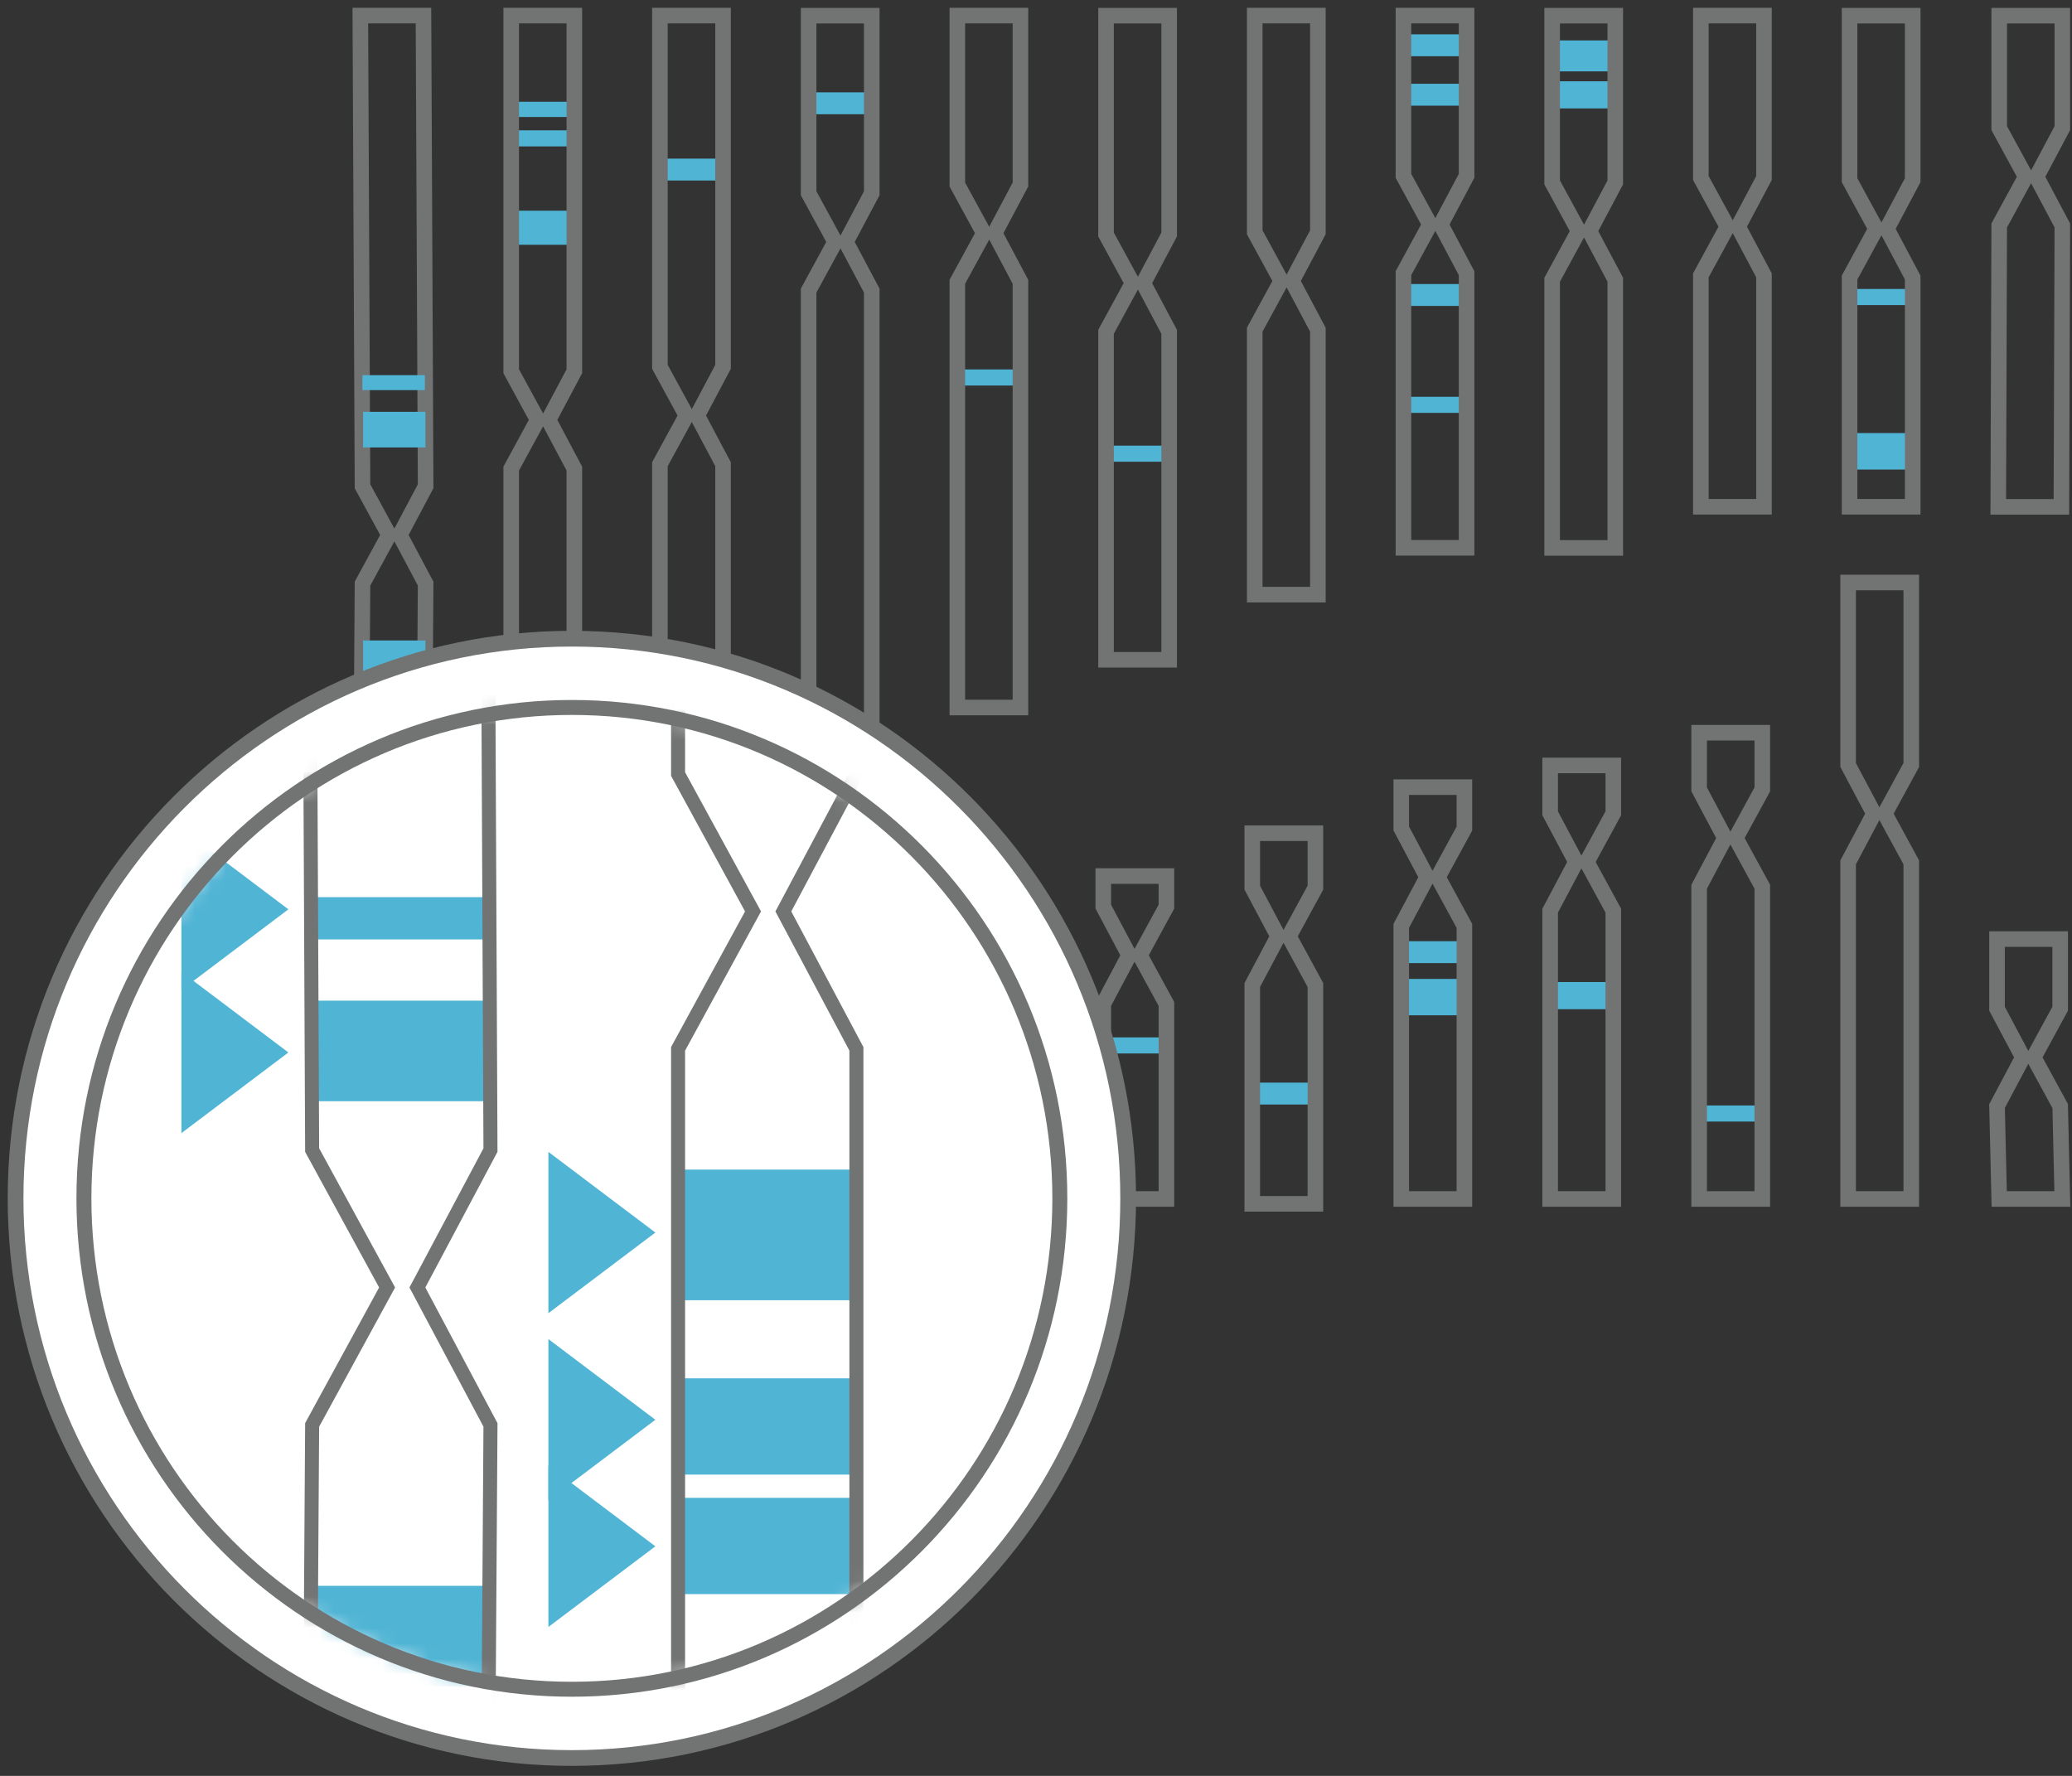 <?xml version="1.0" encoding="UTF-8"?> <svg xmlns="http://www.w3.org/2000/svg" width="133" height="114" viewBox="0 0 133 114" fill="none"><rect x="0" y="0" width="133" height="114" fill="#333333" stroke="none"/><path d="M61.48 24.749H65.49V23.716H61.48V24.749Z" fill="#50B4D4"></path><path d="M70.855 67.626H74.805V66.593H70.855V67.626Z" fill="#50B4D4"></path><path d="M109.073 71.997H113.114V70.964H109.073V71.997Z" fill="#50B4D4"></path><path d="M84.326 69.497H80.48V70.903H84.326V69.497Z" fill="#50B4D4"></path><path d="M103.501 63.041H99.552V64.784H103.501V63.041Z" fill="#50B4D4"></path><path d="M93.974 60.419H89.952V61.825H93.974V60.419Z" fill="#50B4D4"></path><path d="M93.974 62.84H89.952V65.175H93.974V62.84Z" fill="#50B4D4"></path><path d="M82.934 18.037L84.593 14.913V1H80.54V14.913L82.242 18.037L80.54 21.161V38.173H84.593V21.161L82.934 18.037Z" stroke="#727373" stroke-miterlimit="10"></path><path d="M71.001 29.64H75.036V28.607H71.001V29.64Z" fill="#50B4D4"></path><path d="M90.104 26.504H94.15V25.471H90.104V26.504Z" fill="#50B4D4"></path><path d="M118.722 19.584H122.744V18.551H118.722V19.584Z" fill="#50B4D4"></path><path d="M118.722 30.141H122.744V27.8H118.722V30.141Z" fill="#50B4D4"></path><path d="M94.15 2.204H90.104V3.61H94.15V2.204Z" fill="#50B4D4"></path><path d="M94.15 5.377H90.104V6.783H94.15V5.377Z" fill="#50B4D4"></path><path d="M103.69 5.218H99.649V6.96H103.69V5.218Z" fill="#50B4D4"></path><path d="M103.69 2.595H99.649V4.582H103.69V2.595Z" fill="#50B4D4"></path><path d="M94.126 18.233H90.104V19.639H94.126V18.233Z" fill="#50B4D4"></path><path d="M55.939 5.927H51.898V7.333H55.939V5.927Z" fill="#50B4D4"></path><path d="M46.394 10.182H42.365V11.588H46.394V10.182Z" fill="#50B4D4"></path><path d="M36.855 13.526H33.008V15.714H36.855V13.526Z" fill="#50B4D4"></path><path d="M36.806 8.366H32.966V9.399H36.806V8.366Z" fill="#50B4D4"></path><path d="M36.8 6.532H32.954V7.51H36.8V6.532Z" fill="#50B4D4"></path><path d="M110.726 53.798L109.067 56.922V76.967H113.12V56.922L111.418 53.798L113.12 50.675V47.037H109.067V50.675L110.726 53.798Z" stroke="#727373" stroke-miterlimit="10"></path><path d="M101.162 55.333L99.503 58.457V76.967H103.556V58.457L101.855 55.333L103.556 52.209V49.134H99.503V52.209L101.162 55.333Z" stroke="#727373" stroke-miterlimit="10"></path><path d="M91.605 56.311L89.946 59.435V76.967H93.999V59.435L92.297 56.311L93.999 53.187V50.528H89.946V53.187L91.605 56.311Z" stroke="#727373" stroke-miterlimit="10"></path><path d="M82.041 60.107L80.382 63.231V77.279H84.435V63.231L82.734 60.107L84.435 56.983V53.487H80.382V56.983L82.041 60.107Z" stroke="#727373" stroke-miterlimit="10"></path><path d="M72.478 61.324L70.819 64.447V76.967H74.872V64.447L73.17 61.324L74.872 58.2V56.237H70.819V58.2L72.478 61.324Z" stroke="#727373" stroke-miterlimit="10"></path><path d="M62.92 63.555L61.261 66.679V76.967H65.314V66.679L63.613 63.555L65.314 60.431V56.378H61.261V60.431L62.92 63.555Z" stroke="#727373" stroke-miterlimit="10"></path><path d="M111.57 14.553L113.229 11.429V1H109.176V11.429L110.878 14.553L109.176 17.676V32.531H113.229V17.676L111.57 14.553Z" stroke="#727373" stroke-miterlimit="10"></path><path d="M121.115 14.693L122.774 11.569V1.006H118.722V11.569L120.423 14.693L118.722 17.817V32.531H122.774V17.817L121.115 14.693Z" stroke="#727373" stroke-miterlimit="10"></path><path d="M130.722 11.349L132.38 8.226V1.006H128.328V8.226L130.029 11.349L128.328 14.473L128.267 32.537H132.32L132.38 14.473L130.722 11.349Z" stroke="#727373" stroke-miterlimit="10"></path><path d="M25.663 34.341L27.321 31.217L27.182 1H23.129L23.269 31.217L24.97 34.341L23.269 37.464L23.129 58.389H27.182L27.321 37.464L25.663 34.341Z" stroke="#727373" stroke-miterlimit="10"></path><path d="M35.208 26.956L36.867 23.832V1H32.814V23.832L34.515 26.956L32.814 30.08V58.389H36.867V30.08L35.208 26.956Z" stroke="#727373" stroke-miterlimit="10"></path><path d="M44.753 26.675L46.412 23.551V1H42.359V23.551L44.061 26.675L42.359 29.799V49.599H46.412V29.799L44.753 26.675Z" stroke="#727373" stroke-miterlimit="10"></path><path d="M54.298 15.531L55.957 12.407V1.006H51.905V12.407L53.606 15.531L51.905 18.654V49.599H55.957V18.654L54.298 15.531Z" stroke="#727373" stroke-miterlimit="10"></path><path d="M63.844 14.968L65.502 11.845V1H61.45V11.845L63.151 14.968L61.45 18.092V45.417H65.502V18.092L63.844 14.968Z" stroke="#727373" stroke-miterlimit="10"></path><path d="M73.389 18.178L75.048 15.054V1.006H70.995V15.054L72.696 18.178L70.995 21.301V42.355H75.048V21.301L73.389 18.178Z" stroke="#727373" stroke-miterlimit="10"></path><path d="M92.48 14.412L94.138 11.288V1H90.086V11.288L91.787 14.412L90.086 17.536V35.166H94.138V17.536L92.48 14.412Z" stroke="#727373" stroke-miterlimit="10"></path><path d="M102.025 14.834L103.684 11.71V1.006H99.631V11.71L101.332 14.834L99.631 17.958V35.172H103.684V17.958L102.025 14.834Z" stroke="#727373" stroke-miterlimit="10"></path><path d="M27.309 26.436H23.305V28.723H27.309V26.436Z" fill="#50B4D4"></path><path d="M27.309 41.114H23.305V43.4H27.309V41.114Z" fill="#50B4D4"></path><path d="M27.273 24.083H23.263V25.043H27.273V24.083Z" fill="#50B4D4"></path><path d="M36.842 42.392H32.857V45.356H36.842V42.392Z" fill="#50B4D4"></path><path d="M32.899 50.393H36.891V48.205H32.899V50.393Z" fill="#50B4D4"></path><path d="M129.847 67.877L128.188 71.001L128.328 76.967H132.38L132.241 71.001L130.539 67.877L132.241 64.753V60.284H128.188V64.753L129.847 67.877Z" stroke="#727373" stroke-miterlimit="10"></path><path d="M120.289 52.233L118.63 55.357V76.967H122.683V55.357L120.982 52.233L122.683 49.11V37.391H118.63V49.11L120.289 52.233Z" stroke="#727373" stroke-miterlimit="10"></path><path d="M53.357 67.877L51.698 71.001V76.967H55.751V71.001L54.049 67.877L55.751 64.753V60.284H51.698V64.753L53.357 67.877Z" stroke="#727373" stroke-miterlimit="10"></path><path d="M43.793 68.433L42.135 71.557V76.967H46.187V71.557L44.486 68.433L46.187 65.309V60.559H42.135V65.309L43.793 68.433Z" stroke="#727373" stroke-miterlimit="10"></path><path d="M34.23 68.818L32.571 71.942V76.796H36.624V71.942L34.922 68.818L36.624 65.695V63.732H32.571V65.695L34.23 68.818Z" stroke="#727373" stroke-miterlimit="10"></path><path d="M24.672 69.46L23.014 72.584V76.967H27.066V72.584L25.365 69.46L27.066 66.336V62.143H23.014V66.336L24.672 69.46Z" stroke="#727373" stroke-miterlimit="10"></path><path d="M51.68 74.864H55.745V73.831H51.68V74.864Z" fill="#50B4D4"></path><path d="M36.708 112.853C56.429 112.853 72.416 96.768 72.416 76.926C72.416 57.085 56.429 41 36.708 41C16.987 41 1 57.085 1 76.926C1 96.768 16.987 112.853 36.708 112.853Z" fill="white" stroke="#727373" stroke-width="1.01" stroke-miterlimit="10"></path><mask id="mask0_1742_268" style="mask-type:luminance" maskUnits="userSpaceOnUse" x="5" y="45" width="64" height="64"><path d="M36.708 108.439C54.007 108.439 68.03 94.33 68.03 76.926C68.03 59.522 54.007 45.414 36.708 45.414C19.41 45.414 5.387 59.522 5.387 76.926C5.387 94.33 19.41 108.439 36.708 108.439Z" fill="white"></path></mask><g mask="url(#mask0_1742_268)"><path d="M39.521 122.78C60.162 122.78 76.894 103.231 76.894 79.115C76.894 54.999 60.162 35.449 39.521 35.449C18.881 35.449 2.148 54.999 2.148 79.115C2.148 103.231 18.881 122.78 39.521 122.78Z" fill="white"></path><path d="M31.258 64.236H20.084V70.691H31.258V64.236Z" fill="#50B4D4"></path><path d="M31.447 101.8H20.127V108.256H31.447V101.8Z" fill="#50B4D4"></path><path d="M31.191 57.591H20.084V60.305H31.191V57.591Z" fill="#50B4D4"></path><path d="M54.699 75.08H43.671V83.467H54.699V75.08Z" fill="#50B4D4"></path><path d="M43.683 94.66H54.736V88.48H43.683V94.66Z" fill="#50B4D4"></path><path d="M43.683 102.332H54.736V96.152H43.683V102.332Z" fill="#50B4D4"></path><path d="M26.792 82.648L31.483 73.827L31.094 -11.572H19.647L20.036 73.827L24.848 82.648L20.036 91.469L19.647 150.613H31.094L31.483 91.469L26.792 82.648Z" stroke="#727373" stroke-width="0.9" stroke-miterlimit="10"></path><path d="M50.282 58.508L54.972 49.687V-14.837H43.525V49.687L48.337 58.508L43.525 67.329V147.349H54.972V67.329L50.282 58.508Z" stroke="#727373" stroke-width="0.9" stroke-miterlimit="10"></path><path d="M42.067 79.121L35.201 73.943V84.299L42.067 79.121Z" fill="#50B4D4"></path><path d="M18.511 67.561L11.645 62.383V72.739L18.511 67.561Z" fill="#50B4D4"></path><path d="M18.511 58.373L11.645 53.196V63.551L18.511 58.373Z" fill="#50B4D4"></path><path d="M42.067 91.139L35.201 85.961V96.317L42.067 91.139Z" fill="#50B4D4"></path><path d="M42.067 99.263L35.201 94.086V104.441L42.067 99.263Z" fill="#50B4D4"></path></g><path d="M36.708 108.439C54.007 108.439 68.03 94.33 68.03 76.926C68.03 59.522 54.007 45.414 36.708 45.414C19.41 45.414 5.387 59.522 5.387 76.926C5.387 94.33 19.41 108.439 36.708 108.439Z" stroke="#727373" stroke-width="0.96" stroke-miterlimit="10"></path></svg> 